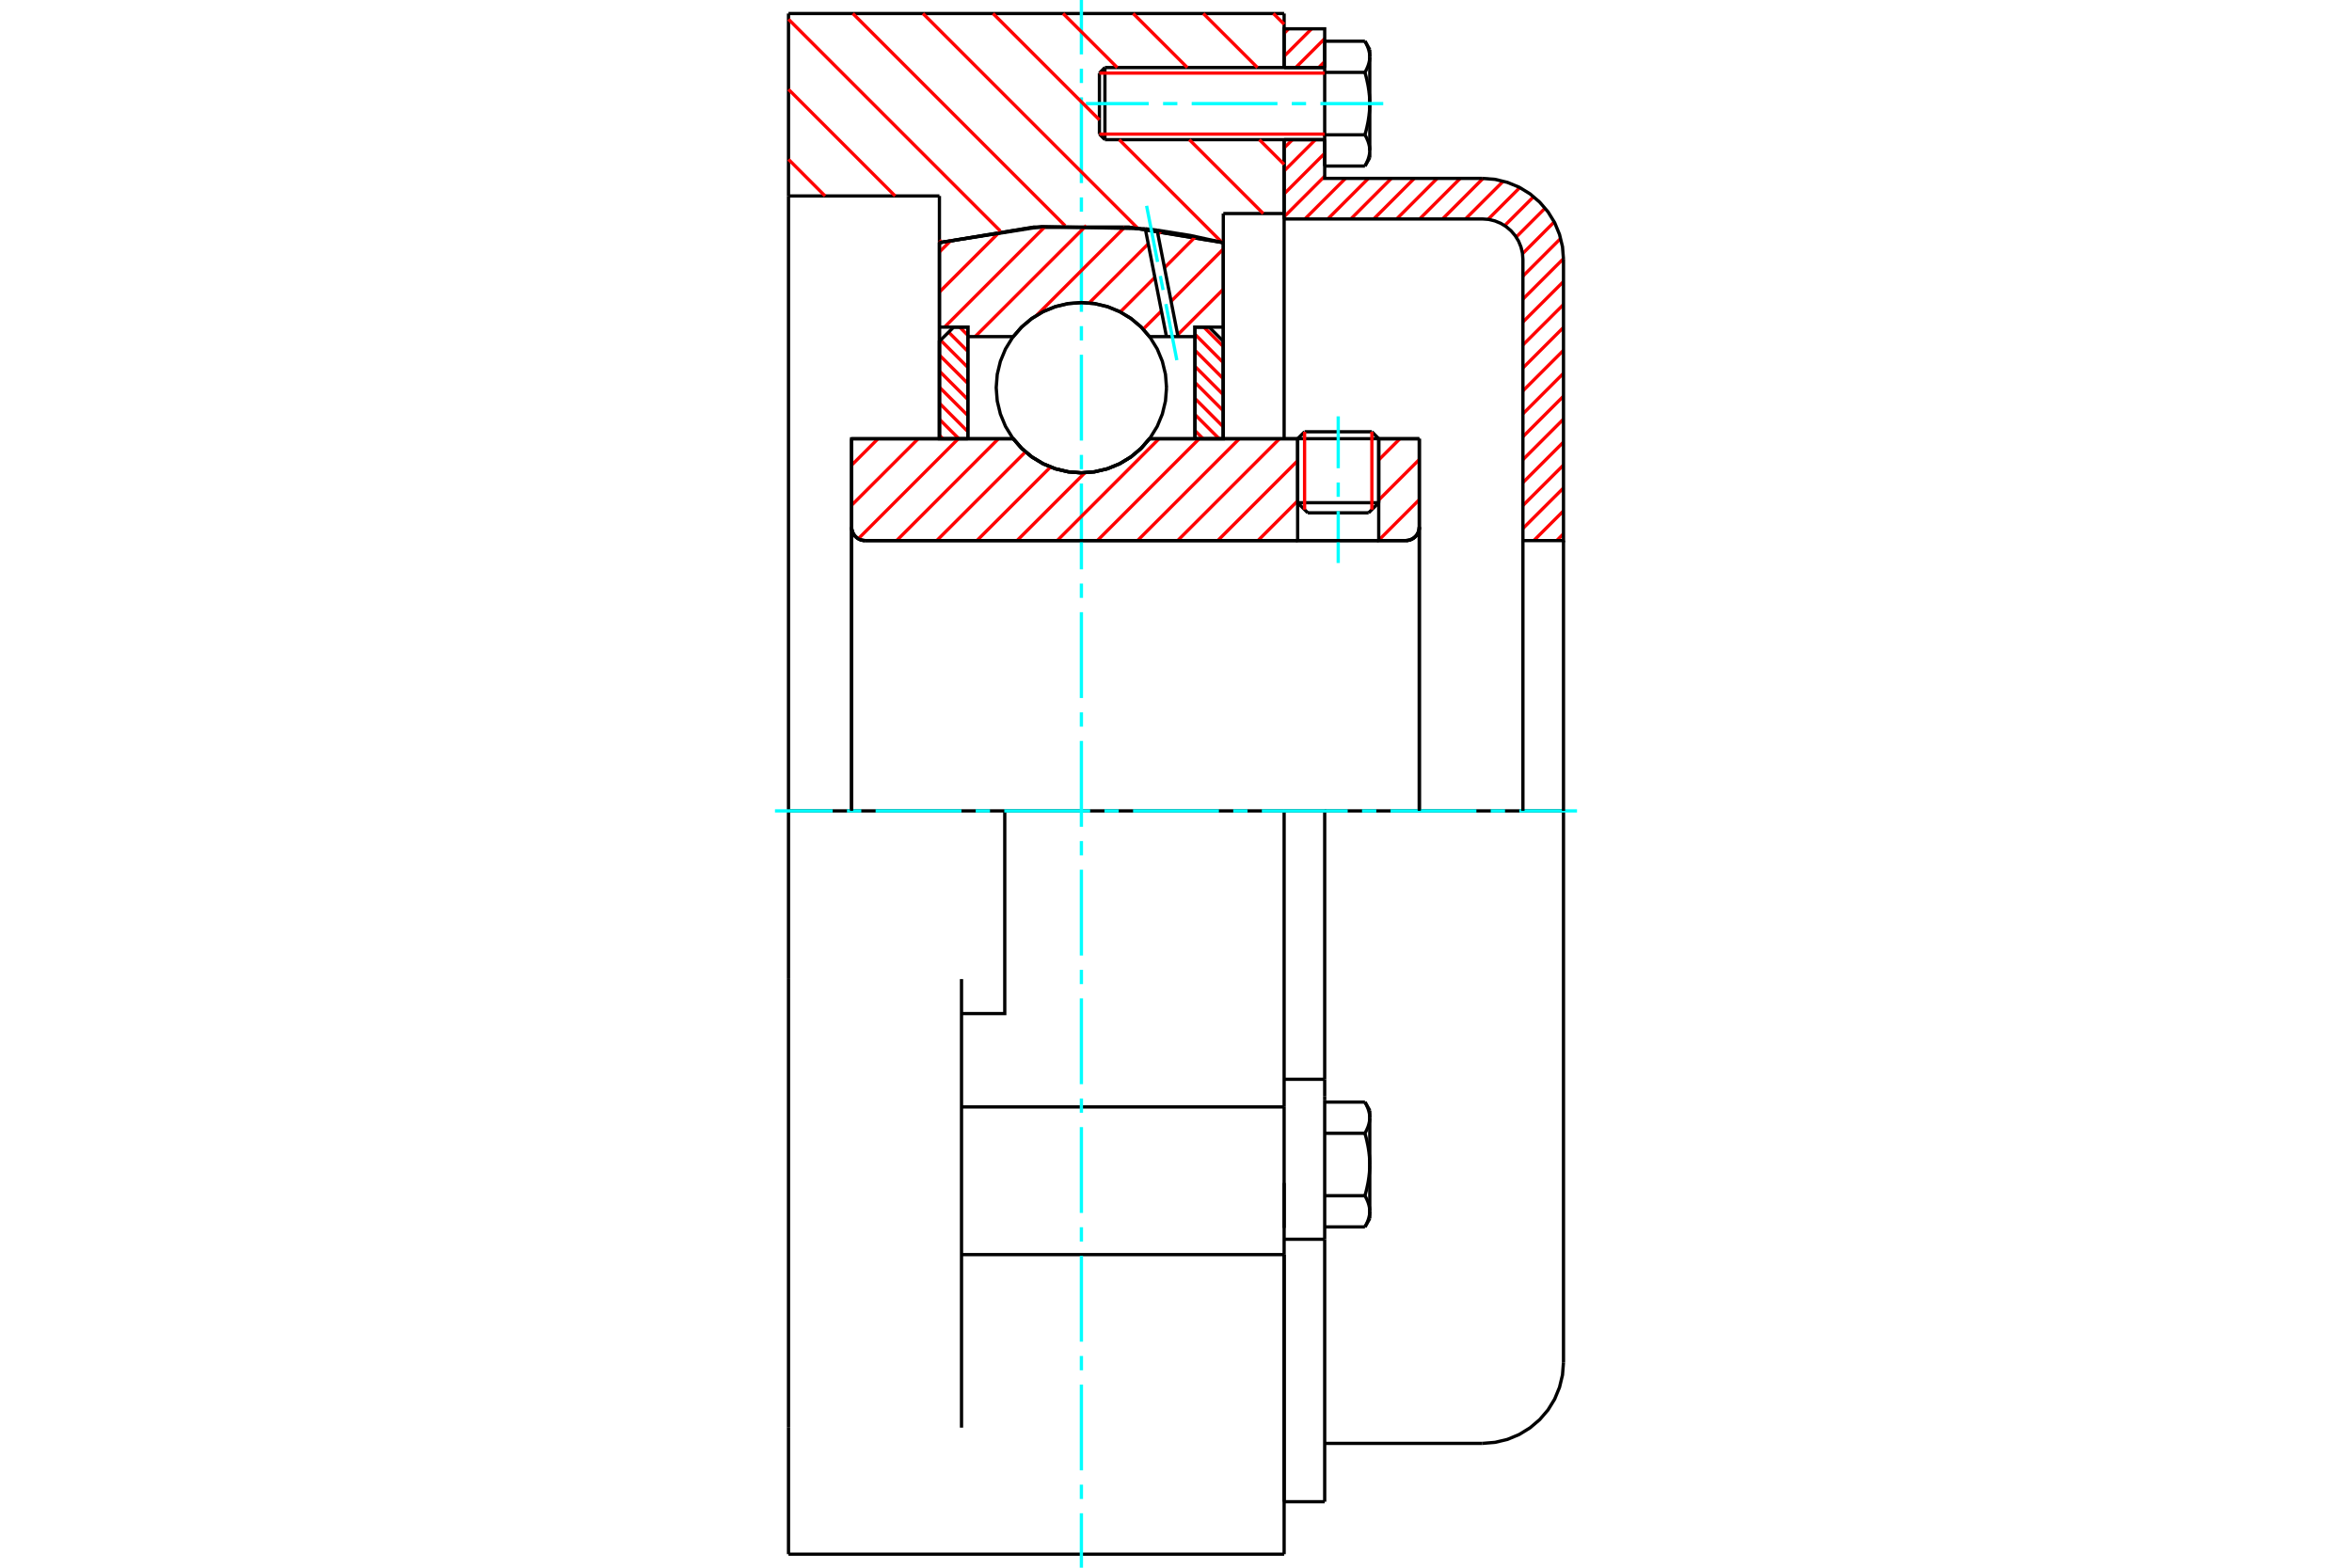<?xml version="1.0" standalone="no"?>
<!DOCTYPE svg PUBLIC "-//W3C//DTD SVG 1.1//EN"
	"http://www.w3.org/Graphics/SVG/1.1/DTD/svg11.dtd">
<svg xmlns="http://www.w3.org/2000/svg" height="100%" width="100%" viewBox="0 0 36000 24000">
	<rect x="-1800" y="-1200" width="39600" height="26400" style="fill:#FFF"/>
	<g style="fill:none; fill-rule:evenodd" transform="matrix(1 0 0 1 0 0)">
		<g style="fill:none; stroke:#000; stroke-width:50; shape-rendering:geometricPrecision">
			<line x1="21103" y1="6716" x2="19862" y2="6716"/>
			<line x1="19968" y1="6610" x2="20998" y2="6610"/>
			<line x1="19862" y1="7696" x2="21103" y2="7696"/>
			<line x1="20948" y1="7851" x2="20017" y2="7851"/>
			<polyline points="21517,8276 21550,8273 21581,8266 21611,8253 21639,8236 21664,8215 21685,8191 21702,8163 21714,8133 21722,8101 21724,8069"/>
			<line x1="21724" y1="6717" x2="21724" y2="8069"/>
			<line x1="21103" y1="6717" x2="21724" y2="6717"/>
			<line x1="17594" y1="6717" x2="19862" y2="6717"/>
			<polyline points="15509,6717 15642,6868 15796,6997 15969,7101 16155,7177 16351,7223 16552,7239 16752,7223 16948,7177 17135,7101 17307,6997 17462,6868 17594,6717"/>
			<line x1="13034" y1="6717" x2="15509" y2="6717"/>
			<line x1="13034" y1="8069" x2="13034" y2="6717"/>
			<polyline points="13034,8069 13037,8101 13045,8133 13057,8163 13074,8191 13095,8215 13120,8236 13147,8253 13177,8266 13209,8273 13241,8276"/>
			<line x1="21517" y1="8276" x2="13241" y2="8276"/>
			<line x1="21724" y1="8069" x2="21724" y2="12414"/>
			<line x1="13034" y1="8069" x2="13034" y2="12414"/>
			<line x1="19968" y1="6610" x2="19862" y2="6716"/>
			<line x1="21103" y1="6716" x2="20998" y2="6610"/>
			<line x1="20948" y1="7851" x2="21103" y2="7696"/>
			<line x1="19862" y1="7696" x2="20017" y2="7851"/>
			<line x1="19862" y1="6716" x2="19862" y2="7696"/>
			<line x1="21103" y1="7696" x2="21103" y2="6716"/>
			<polyline points="21517,8276 21550,8273 21581,8266 21611,8253 21639,8236 21664,8215 21685,8191 21702,8163 21714,8133 21722,8101 21724,8069"/>
			<polyline points="13034,8069 13037,8101 13045,8133 13057,8163 13074,8191 13095,8215 13120,8236 13147,8253 13177,8266 13209,8273 13241,8276"/>
			<line x1="12069" y1="207" x2="19655" y2="207"/>
			<line x1="19655" y1="19207" x2="19655" y2="16946"/>
			<line x1="14717" y1="16946" x2="19655" y2="16946"/>
			<line x1="19655" y1="12414" x2="19655" y2="16946"/>
			<line x1="19655" y1="12414" x2="15379" y2="12414"/>
			<line x1="19655" y1="19207" x2="19655" y2="23793"/>
			<line x1="12069" y1="23793" x2="12069" y2="21856"/>
			<line x1="14717" y1="21856" x2="14717" y2="14989"/>
			<line x1="15379" y1="12414" x2="12069" y2="12414"/>
			<line x1="14379" y1="3000" x2="12069" y2="3000"/>
			<line x1="14379" y1="3715" x2="14379" y2="3000"/>
			<polyline points="18724,3715 17282,3478 15821,3478 14379,3715"/>
			<line x1="18724" y1="3269" x2="18724" y2="3715"/>
			<line x1="19655" y1="3269" x2="18724" y2="3269"/>
			<line x1="19655" y1="2138" x2="19655" y2="3269"/>
			<line x1="19655" y1="207" x2="19655" y2="1034"/>
			<line x1="12069" y1="3000" x2="12069" y2="207"/>
			<line x1="12069" y1="14989" x2="12069" y2="12414"/>
			<polyline points="14717,15517 15379,15517 15379,12414"/>
			<line x1="14379" y1="6717" x2="14379" y2="3715"/>
			<line x1="18724" y1="3715" x2="18724" y2="6717"/>
			<line x1="19655" y1="18110" x2="19655" y2="18799"/>
			<line x1="19655" y1="3269" x2="19655" y2="6717"/>
			<line x1="12069" y1="12414" x2="12069" y2="3000"/>
			<line x1="12069" y1="21856" x2="12069" y2="14989"/>
			<line x1="14717" y1="19207" x2="19655" y2="19207"/>
			<line x1="12069" y1="23793" x2="19655" y2="23793"/>
			<line x1="19655" y1="16523" x2="20276" y2="16523"/>
			<line x1="20276" y1="16780" x2="20276" y2="16523"/>
			<line x1="20276" y1="16836" x2="20276" y2="16780"/>
			<line x1="20276" y1="18972" x2="20276" y2="16836"/>
			<polyline points="20276,16523 20276,12414 19655,12414"/>
			<line x1="19655" y1="22990" x2="19655" y2="19207"/>
			<line x1="20276" y1="22990" x2="20276" y2="18972"/>
			<polyline points="20966,17111 20965,17104 20965,17098 20965,17091 20965,17085 20964,17078 20963,17072 20963,17065 20962,17059 20961,17052 20960,17045 20958,17039 20957,17032 20955,17026 20954,17019 20952,17012 20950,17006 20948,16999 20946,16992 20944,16986 20942,16979 20939,16972 20937,16965 20934,16958 20931,16952 20928,16945 20925,16938 20922,16931 20919,16923 20915,16916 20912,16909 20908,16902 20904,16894 20900,16887 20896,16880 20892,16872"/>
			<line x1="20966" y1="17000" x2="20966" y2="17111"/>
			<polyline points="20966,17828 20965,17814 20965,17801 20965,17788 20965,17775 20964,17762 20963,17749 20963,17736 20962,17723 20961,17710 20960,17697 20958,17684 20957,17670 20955,17657 20954,17644 20952,17631 20950,17617 20948,17604 20946,17591 20944,17577 20942,17564 20939,17550 20937,17536 20934,17523 20931,17509 20928,17495 20925,17481 20922,17467 20919,17453 20915,17438 20912,17424 20908,17409 20904,17395 20900,17380 20896,17365 20892,17350"/>
			<line x1="20966" y1="17111" x2="20966" y2="17828"/>
			<polyline points="20892,17350 20896,17342 20900,17335 20904,17327 20908,17320 20912,17313 20915,17305 20919,17298 20922,17291 20925,17284 20928,17277 20931,17270 20934,17263 20937,17256 20939,17250 20942,17243 20944,17236 20946,17229 20948,17223 20950,17216 20952,17209 20954,17203 20955,17196 20957,17189 20958,17183 20960,17176 20961,17170 20962,17163 20963,17157 20963,17150 20964,17144 20965,17137 20965,17131 20965,17124 20965,17117 20966,17111"/>
			<polyline points="20966,18544 20965,18538 20965,18531 20965,18525 20965,18518 20964,18512 20963,18505 20963,18498 20962,18492 20961,18485 20960,18479 20958,18472 20957,18466 20955,18459 20954,18453 20952,18446 20950,18439 20948,18433 20946,18426 20944,18419 20942,18412 20939,18406 20937,18399 20934,18392 20931,18385 20928,18378 20925,18371 20922,18364 20919,18357 20915,18350 20912,18342 20908,18335 20904,18328 20900,18320 20896,18313 20892,18305"/>
			<line x1="20966" y1="17828" x2="20966" y2="18544"/>
			<polyline points="20892,18305 20896,18290 20900,18275 20904,18260 20908,18246 20912,18231 20915,18217 20919,18202 20922,18188 20925,18174 20928,18160 20931,18146 20934,18132 20937,18119 20939,18105 20942,18091 20944,18078 20946,18064 20948,18051 20950,18038 20952,18024 20954,18011 20955,17998 20957,17985 20958,17972 20960,17959 20961,17945 20962,17932 20963,17919 20963,17906 20964,17893 20965,17880 20965,17867 20965,17854 20965,17841 20966,17828"/>
			<line x1="20966" y1="18544" x2="20966" y2="18655"/>
			<polyline points="20892,18783 20896,18776 20900,18768 20904,18761 20908,18753 20912,18746 20915,18739 20919,18732 20922,18725 20925,18718 20928,18711 20931,18704 20934,18697 20937,18690 20939,18683 20942,18676 20944,18669 20946,18663 20948,18656 20950,18649 20952,18643 20954,18636 20955,18629 20957,18623 20958,18616 20960,18610 20961,18603 20962,18597 20963,18590 20963,18584 20964,18577 20965,18571 20965,18564 20965,18557 20965,18551 20966,18544"/>
			<line x1="20276" y1="18783" x2="20892" y2="18783"/>
			<line x1="20276" y1="18305" x2="20892" y2="18305"/>
			<line x1="20276" y1="17350" x2="20892" y2="17350"/>
			<line x1="20276" y1="16872" x2="20892" y2="16872"/>
			<polyline points="23931,12414 22690,12414 20276,12414"/>
			<line x1="23931" y1="20855" x2="23931" y2="12414"/>
			<line x1="16828" y1="1119" x2="16828" y2="2053"/>
			<line x1="16912" y1="1034" x2="16912" y2="2138"/>
			<polyline points="20966,869 20965,863 20965,856 20965,850 20965,843 20964,837 20963,830 20963,824 20962,817 20961,811 20960,804 20958,797 20957,791 20955,784 20954,778 20952,771 20950,764 20948,758 20946,751 20944,744 20942,738 20939,731 20937,724 20934,717 20931,710 20928,703 20925,696 20922,689 20919,682 20915,675 20912,668 20908,660 20904,653 20900,646 20896,638 20892,631"/>
			<line x1="20966" y1="759" x2="20966" y2="869"/>
			<polyline points="20892,2542 20896,2534 20900,2527 20904,2519 20908,2512 20912,2505 20915,2498 20919,2490 20922,2483 20925,2476 20928,2469 20931,2462 20934,2455 20937,2448 20939,2442 20942,2435 20944,2428 20946,2421 20948,2415 20950,2408 20952,2401 20954,2395 20955,2388 20957,2382 20958,2375 20960,2368 20961,2362 20962,2355 20963,2349 20963,2342 20964,2336 20965,2329 20965,2323 20965,2316 20965,2309 20966,2303 20966,2414"/>
			<polyline points="20966,1586 20965,1573 20965,1560 20965,1547 20965,1534 20964,1521 20963,1508 20963,1495 20962,1481 20961,1468 20960,1455 20958,1442 20957,1429 20955,1416 20954,1403 20952,1389 20950,1376 20948,1363 20946,1349 20944,1336 20942,1322 20939,1309 20937,1295 20934,1281 20931,1268 20928,1254 20925,1240 20922,1226 20919,1211 20915,1197 20912,1183 20908,1168 20904,1153 20900,1138 20896,1124 20892,1108"/>
			<line x1="20966" y1="869" x2="20966" y2="1586"/>
			<polyline points="20892,1108 20896,1101 20900,1093 20904,1086 20908,1079 20912,1071 20915,1064 20919,1057 20922,1050 20925,1043 20928,1036 20931,1029 20934,1022 20937,1015 20939,1008 20942,1001 20944,995 20946,988 20948,981 20950,975 20952,968 20954,961 20955,955 20957,948 20958,942 20960,935 20961,928 20962,922 20963,915 20963,909 20964,902 20965,896 20965,889 20965,883 20965,876 20966,869"/>
			<polyline points="20966,2303 20965,2296 20965,2290 20965,2283 20965,2277 20964,2270 20963,2264 20963,2257 20962,2251 20961,2244 20960,2237 20958,2231 20957,2224 20955,2218 20954,2211 20952,2205 20950,2198 20948,2191 20946,2184 20944,2178 20942,2171 20939,2164 20937,2157 20934,2150 20931,2144 20928,2137 20925,2130 20922,2123 20919,2115 20915,2108 20912,2101 20908,2094 20904,2086 20900,2079 20896,2072 20892,2064"/>
			<line x1="20966" y1="1586" x2="20966" y2="2303"/>
			<polyline points="20892,2064 20896,2049 20900,2034 20904,2019 20908,2004 20912,1990 20915,1975 20919,1961 20922,1947 20925,1933 20928,1919 20931,1905 20934,1891 20937,1877 20939,1864 20942,1850 20944,1837 20946,1823 20948,1810 20950,1796 20952,1783 20954,1770 20955,1757 20957,1743 20958,1730 20960,1717 20961,1704 20962,1691 20963,1678 20963,1665 20964,1652 20965,1639 20965,1626 20965,1612 20965,1599 20966,1586"/>
			<line x1="20276" y1="1108" x2="20892" y2="1108"/>
			<polyline points="20276,1108 20276,2064 20892,2064"/>
			<line x1="20276" y1="631" x2="20892" y2="631"/>
			<line x1="20276" y1="631" x2="20276" y2="1108"/>
			<line x1="20276" y1="2542" x2="20892" y2="2542"/>
			<line x1="20276" y1="2064" x2="20276" y2="2542"/>
			<line x1="19655" y1="18972" x2="20276" y2="18972"/>
			<line x1="19655" y1="22990" x2="20276" y2="22990"/>
			<line x1="20966" y1="17000" x2="20892" y2="16872"/>
			<line x1="20892" y1="18783" x2="20966" y2="18655"/>
			<polyline points="22690,22097 22884,22081 23073,22036 23253,21961 23419,21859 23567,21733 23694,21585 23796,21419 23870,21239 23916,21049 23931,20855"/>
			<line x1="20276" y1="22097" x2="22690" y2="22097"/>
			<line x1="16912" y1="1034" x2="16828" y2="1119"/>
			<line x1="16828" y1="2053" x2="16912" y2="2138"/>
			<line x1="20276" y1="1034" x2="16912" y2="1034"/>
			<line x1="16912" y1="2138" x2="20276" y2="2138"/>
			<line x1="20966" y1="759" x2="20892" y2="631"/>
			<line x1="20892" y1="2542" x2="20966" y2="2414"/>
		</g>
		<g style="fill:none; stroke:#0FF; stroke-width:50; shape-rendering:geometricPrecision">
			<line x1="20483" y1="8619" x2="20483" y2="7825"/>
			<line x1="20483" y1="7606" x2="20483" y2="7387"/>
			<line x1="20483" y1="7168" x2="20483" y2="6374"/>
			<line x1="16552" y1="24000" x2="16552" y2="23167"/>
			<line x1="16552" y1="22948" x2="16552" y2="22729"/>
			<line x1="16552" y1="22510" x2="16552" y2="21197"/>
			<line x1="16552" y1="20978" x2="16552" y2="20759"/>
			<line x1="16552" y1="20540" x2="16552" y2="19226"/>
			<line x1="16552" y1="19007" x2="16552" y2="18788"/>
			<line x1="16552" y1="18569" x2="16552" y2="17255"/>
			<line x1="16552" y1="17036" x2="16552" y2="16817"/>
			<line x1="16552" y1="16598" x2="16552" y2="15284"/>
			<line x1="16552" y1="15066" x2="16552" y2="14847"/>
			<line x1="16552" y1="14628" x2="16552" y2="13314"/>
			<line x1="16552" y1="13095" x2="16552" y2="12876"/>
			<line x1="16552" y1="12657" x2="16552" y2="11343"/>
			<line x1="16552" y1="11124" x2="16552" y2="10905"/>
			<line x1="16552" y1="10686" x2="16552" y2="9372"/>
			<line x1="16552" y1="9153" x2="16552" y2="8934"/>
			<line x1="16552" y1="8716" x2="16552" y2="7402"/>
			<line x1="16552" y1="7183" x2="16552" y2="6964"/>
			<line x1="16552" y1="6745" x2="16552" y2="5431"/>
			<line x1="16552" y1="5212" x2="16552" y2="4993"/>
			<line x1="16552" y1="4774" x2="16552" y2="3460"/>
			<line x1="16552" y1="3241" x2="16552" y2="3022"/>
			<line x1="16552" y1="2803" x2="16552" y2="1490"/>
			<line x1="16552" y1="1271" x2="16552" y2="1052"/>
			<line x1="16552" y1="833" x2="16552" y2="0"/>
			<line x1="11862" y1="12414" x2="12745" y2="12414"/>
			<line x1="12964" y1="12414" x2="13183" y2="12414"/>
			<line x1="13402" y1="12414" x2="14716" y2="12414"/>
			<line x1="14934" y1="12414" x2="15153" y2="12414"/>
			<line x1="15372" y1="12414" x2="16686" y2="12414"/>
			<line x1="16905" y1="12414" x2="17124" y2="12414"/>
			<line x1="17343" y1="12414" x2="18657" y2="12414"/>
			<line x1="18876" y1="12414" x2="19095" y2="12414"/>
			<line x1="19314" y1="12414" x2="20628" y2="12414"/>
			<line x1="20847" y1="12414" x2="21066" y2="12414"/>
			<line x1="21284" y1="12414" x2="22598" y2="12414"/>
			<line x1="22817" y1="12414" x2="23036" y2="12414"/>
			<line x1="23255" y1="12414" x2="24138" y2="12414"/>
			<line x1="16621" y1="1586" x2="17583" y2="1586"/>
			<line x1="17802" y1="1586" x2="18021" y2="1586"/>
			<line x1="18240" y1="1586" x2="19553" y2="1586"/>
			<line x1="19772" y1="1586" x2="19991" y2="1586"/>
			<line x1="20210" y1="1586" x2="21172" y2="1586"/>
		</g>
		<g style="fill:none; stroke:#F00; stroke-width:50; shape-rendering:geometricPrecision">
			<line x1="23931" y1="8172" x2="23827" y2="8276"/>
			<line x1="23931" y1="7821" x2="23476" y2="8276"/>
			<line x1="23931" y1="7470" x2="23310" y2="8090"/>
			<line x1="23931" y1="7119" x2="23310" y2="7739"/>
			<line x1="23931" y1="6767" x2="23310" y2="7388"/>
			<line x1="23931" y1="6416" x2="23310" y2="7037"/>
			<line x1="23931" y1="6065" x2="23310" y2="6686"/>
			<line x1="23931" y1="5714" x2="23310" y2="6335"/>
			<line x1="23931" y1="5363" x2="23310" y2="5984"/>
			<line x1="23931" y1="5012" x2="23310" y2="5633"/>
			<line x1="23931" y1="4661" x2="23310" y2="5281"/>
			<line x1="23931" y1="4310" x2="23310" y2="4930"/>
			<line x1="23931" y1="3959" x2="23310" y2="4579"/>
			<line x1="23888" y1="3650" x2="23310" y2="4228"/>
			<line x1="23789" y1="3398" x2="23304" y2="3884"/>
			<line x1="23650" y1="3186" x2="23207" y2="3629"/>
			<line x1="23474" y1="3011" x2="23031" y2="3454"/>
			<line x1="23262" y1="2872" x2="22776" y2="3358"/>
			<line x1="23010" y1="2773" x2="22431" y2="3352"/>
			<line x1="22700" y1="2731" x2="22080" y2="3352"/>
			<line x1="22350" y1="2731" x2="21729" y2="3352"/>
			<line x1="21998" y1="2731" x2="21378" y2="3352"/>
			<line x1="21647" y1="2731" x2="21027" y2="3352"/>
			<line x1="21296" y1="2731" x2="20676" y2="3352"/>
			<line x1="20945" y1="2731" x2="20324" y2="3352"/>
			<line x1="20594" y1="2731" x2="19973" y2="3352"/>
			<line x1="20276" y1="2698" x2="19655" y2="3319"/>
			<line x1="20276" y1="2347" x2="19655" y2="2968"/>
			<line x1="20134" y1="2138" x2="19655" y2="2617"/>
			<line x1="19783" y1="2138" x2="19655" y2="2265"/>
			<line x1="20276" y1="942" x2="20184" y2="1034"/>
			<line x1="20276" y1="591" x2="19833" y2="1034"/>
			<line x1="20075" y1="441" x2="19655" y2="861"/>
			<line x1="19724" y1="441" x2="19655" y2="510"/>
		</g>
		<g style="fill:none; stroke:#000; stroke-width:50; shape-rendering:geometricPrecision">
			<line x1="19655" y1="3352" x2="19655" y2="2138"/>
			<line x1="19655" y1="1034" x2="20276" y2="1034"/>
			<line x1="20276" y1="2138" x2="19655" y2="2138"/>
			<polyline points="19655,1034 19655,441 20276,441 20276,1034"/>
			<polyline points="20276,2138 20276,2731 22690,2731"/>
			<polyline points="23931,3972 23916,3778 23870,3589 23796,3409 23694,3243 23567,3095 23419,2968 23253,2866 23073,2792 22884,2746 22690,2731"/>
			<polyline points="23931,3972 23931,8276 23310,8276 23310,3972 23303,3875 23280,3781 23243,3691 23192,3608 23129,3534 23054,3470 22971,3419 22881,3382 22787,3359 22690,3352 19655,3352"/>
			<line x1="23931" y1="12414" x2="23931" y2="8276"/>
			<line x1="23310" y1="8276" x2="23310" y2="12414"/>
		</g>
		<g style="fill:none; stroke:#F00; stroke-width:50; shape-rendering:geometricPrecision">
			<line x1="19491" y1="207" x2="19655" y2="371"/>
			<line x1="18418" y1="207" x2="19246" y2="1034"/>
			<line x1="17345" y1="207" x2="18173" y2="1034"/>
			<line x1="19276" y1="2138" x2="19655" y2="2517"/>
			<line x1="16272" y1="207" x2="17100" y2="1034"/>
			<line x1="18204" y1="2138" x2="19335" y2="3269"/>
			<line x1="15200" y1="207" x2="16828" y2="1835"/>
			<line x1="17131" y1="2138" x2="18704" y2="3711"/>
			<line x1="14127" y1="207" x2="17414" y2="3494"/>
			<line x1="13054" y1="207" x2="16303" y2="3456"/>
			<line x1="12069" y1="295" x2="15310" y2="3536"/>
			<line x1="12069" y1="1368" x2="13701" y2="3000"/>
			<line x1="14379" y1="3678" x2="14410" y2="3709"/>
			<line x1="12069" y1="2440" x2="12628" y2="3000"/>
		</g>
		<g style="fill:none; stroke:#000; stroke-width:50; shape-rendering:geometricPrecision">
			<polyline points="18724,3715 17282,3478 15821,3478 14379,3715"/>
		</g>
		<g style="fill:none; stroke:#F00; stroke-width:50; shape-rendering:geometricPrecision">
			<line x1="20998" y1="6610" x2="20998" y2="7802"/>
			<line x1="19968" y1="7802" x2="19968" y2="6610"/>
			<line x1="14379" y1="6665" x2="14432" y2="6717"/>
			<line x1="14379" y1="6419" x2="14677" y2="6717"/>
			<line x1="14379" y1="6173" x2="14814" y2="6608"/>
			<line x1="14379" y1="5928" x2="14814" y2="6362"/>
			<line x1="14379" y1="5682" x2="14814" y2="6116"/>
			<line x1="14379" y1="5436" x2="14814" y2="5870"/>
			<line x1="14397" y1="5208" x2="14814" y2="5625"/>
			<line x1="14520" y1="5085" x2="14814" y2="5379"/>
			<line x1="14689" y1="5008" x2="14814" y2="5133"/>
		</g>
		<g style="fill:none; stroke:#000; stroke-width:50; shape-rendering:geometricPrecision">
			<polyline points="14814,6717 14814,5008 14597,5008 14379,5225 14379,6717 14814,6717"/>
		</g>
		<g style="fill:none; stroke:#F00; stroke-width:50; shape-rendering:geometricPrecision">
			<line x1="18426" y1="5008" x2="18724" y2="5306"/>
			<line x1="18290" y1="5117" x2="18724" y2="5552"/>
			<line x1="18290" y1="5363" x2="18724" y2="5798"/>
			<line x1="18290" y1="5609" x2="18724" y2="6043"/>
			<line x1="18290" y1="5855" x2="18724" y2="6289"/>
			<line x1="18290" y1="6100" x2="18724" y2="6535"/>
			<line x1="18290" y1="6346" x2="18661" y2="6717"/>
			<line x1="18290" y1="6592" x2="18415" y2="6717"/>
		</g>
		<g style="fill:none; stroke:#000; stroke-width:50; shape-rendering:geometricPrecision">
			<polyline points="18290,6717 18290,5008 18507,5008 18724,5225 18724,6717 18290,6717"/>
			<polyline points="17855,5935 17839,5731 17791,5532 17713,5343 17606,5169 17473,5013 17318,4881 17143,4774 16955,4696 16756,4648 16552,4632 16348,4648 16149,4696 15960,4774 15786,4881 15630,5013 15497,5169 15390,5343 15312,5532 15264,5731 15248,5935 15264,6139 15312,6338 15390,6527 15497,6701 15630,6857 15786,6990 15960,7097 16149,7175 16348,7223 16552,7239 16756,7223 16955,7175 17143,7097 17318,6990 17473,6857 17606,6701 17713,6527 17791,6338 17839,6139 17855,5935"/>
		</g>
		<g style="fill:none; stroke:#F00; stroke-width:50; shape-rendering:geometricPrecision">
			<line x1="18724" y1="4428" x2="18025" y2="5126"/>
			<line x1="18724" y1="3813" x2="17925" y2="4613"/>
			<line x1="17777" y1="4761" x2="17498" y2="5039"/>
			<line x1="18299" y1="3623" x2="17824" y2="4099"/>
			<line x1="17676" y1="4247" x2="17147" y2="4776"/>
			<line x1="17775" y1="3534" x2="17723" y2="3585"/>
			<line x1="17575" y1="3733" x2="16671" y2="4638"/>
			<line x1="17217" y1="3477" x2="15868" y2="4826"/>
			<line x1="16627" y1="3453" x2="14926" y2="5153"/>
			<line x1="15996" y1="3469" x2="14457" y2="5008"/>
			<line x1="15316" y1="3535" x2="14379" y2="4471"/>
			<line x1="14563" y1="3674" x2="14379" y2="3857"/>
		</g>
		<g style="fill:none; stroke:#000; stroke-width:50; shape-rendering:geometricPrecision">
			<polyline points="14379,6717 14379,5008 14379,3715"/>
			<polyline points="17530,3502 15945,3469 14379,3715"/>
			<polyline points="17711,3524 17621,3512 17530,3502"/>
			<polyline points="18724,3715 18221,3605 17711,3524"/>
			<polyline points="18724,3715 18724,5008 18290,5008 18290,5153 18290,6717"/>
			<polyline points="18290,5153 18031,5153 17854,5153 17594,5153 17462,5002 17307,4873 17135,4769 16948,4693 16752,4647 16552,4632 16351,4647 16155,4693 15969,4769 15796,4873 15642,5002 15509,5153 14814,5153 14814,6717"/>
			<polyline points="14814,5153 14814,5008 14379,5008"/>
			<line x1="18724" y1="5008" x2="18724" y2="6717"/>
		</g>
		<g style="fill:none; stroke:#0FF; stroke-width:50; shape-rendering:geometricPrecision">
			<line x1="18013" y1="5514" x2="17845" y2="4655"/>
			<line x1="17802" y1="4440" x2="17760" y2="4225"/>
			<line x1="17718" y1="4010" x2="17550" y2="3151"/>
		</g>
		<g style="fill:none; stroke:#000; stroke-width:50; shape-rendering:geometricPrecision">
			<line x1="17854" y1="5153" x2="17530" y2="3502"/>
			<line x1="18031" y1="5153" x2="17711" y2="3524"/>
		</g>
		<g style="fill:none; stroke:#F00; stroke-width:50; shape-rendering:geometricPrecision">
			<line x1="21724" y1="7649" x2="21103" y2="8270"/>
			<line x1="21724" y1="7035" x2="21103" y2="7655"/>
			<line x1="21427" y1="6717" x2="21103" y2="7041"/>
			<line x1="19862" y1="7668" x2="19254" y2="8276"/>
			<line x1="19862" y1="7053" x2="18639" y2="8276"/>
			<line x1="19584" y1="6717" x2="18025" y2="8276"/>
			<line x1="18969" y1="6717" x2="17411" y2="8276"/>
			<line x1="18355" y1="6717" x2="16796" y2="8276"/>
			<line x1="17740" y1="6717" x2="16182" y2="8276"/>
			<line x1="16606" y1="7237" x2="15567" y2="8276"/>
			<line x1="16079" y1="7150" x2="14953" y2="8276"/>
			<line x1="15696" y1="6918" x2="14338" y2="8276"/>
			<line x1="15282" y1="6717" x2="13724" y2="8276"/>
			<line x1="14668" y1="6717" x2="13137" y2="8248"/>
			<line x1="14054" y1="6717" x2="13034" y2="7736"/>
			<line x1="13439" y1="6717" x2="13034" y2="7122"/>
		</g>
		<g style="fill:none; stroke:#000; stroke-width:50; shape-rendering:geometricPrecision">
			<line x1="21724" y1="12414" x2="21724" y2="6717"/>
			<polyline points="21517,8276 21550,8273 21581,8266 21611,8253 21639,8236 21664,8215 21685,8191 21702,8163 21714,8133 21722,8101 21724,8069"/>
			<polyline points="21517,8276 21103,8276 21103,6717"/>
			<polyline points="21103,8276 19862,8276 19862,6717"/>
			<line x1="19862" y1="8276" x2="13241" y2="8276"/>
			<polyline points="13034,8069 13037,8101 13045,8133 13057,8163 13074,8191 13095,8215 13120,8236 13147,8253 13177,8266 13209,8273 13241,8276"/>
			<polyline points="13034,8069 13034,6717 13469,6717 15509,6717 15642,6868 15796,6997 15969,7101 16155,7177 16351,7223 16552,7239 16752,7223 16948,7177 17135,7101 17307,6997 17462,6868 17594,6717 19862,6717"/>
			<line x1="21103" y1="6717" x2="21724" y2="6717"/>
			<line x1="13034" y1="12414" x2="13034" y2="8069"/>
		</g>
		<g style="fill:none; stroke:#F00; stroke-width:50; shape-rendering:geometricPrecision">
			<line x1="20276" y1="1119" x2="16828" y2="1119"/>
			<line x1="16828" y1="2053" x2="20276" y2="2053"/>
		</g>
	</g>
</svg>
